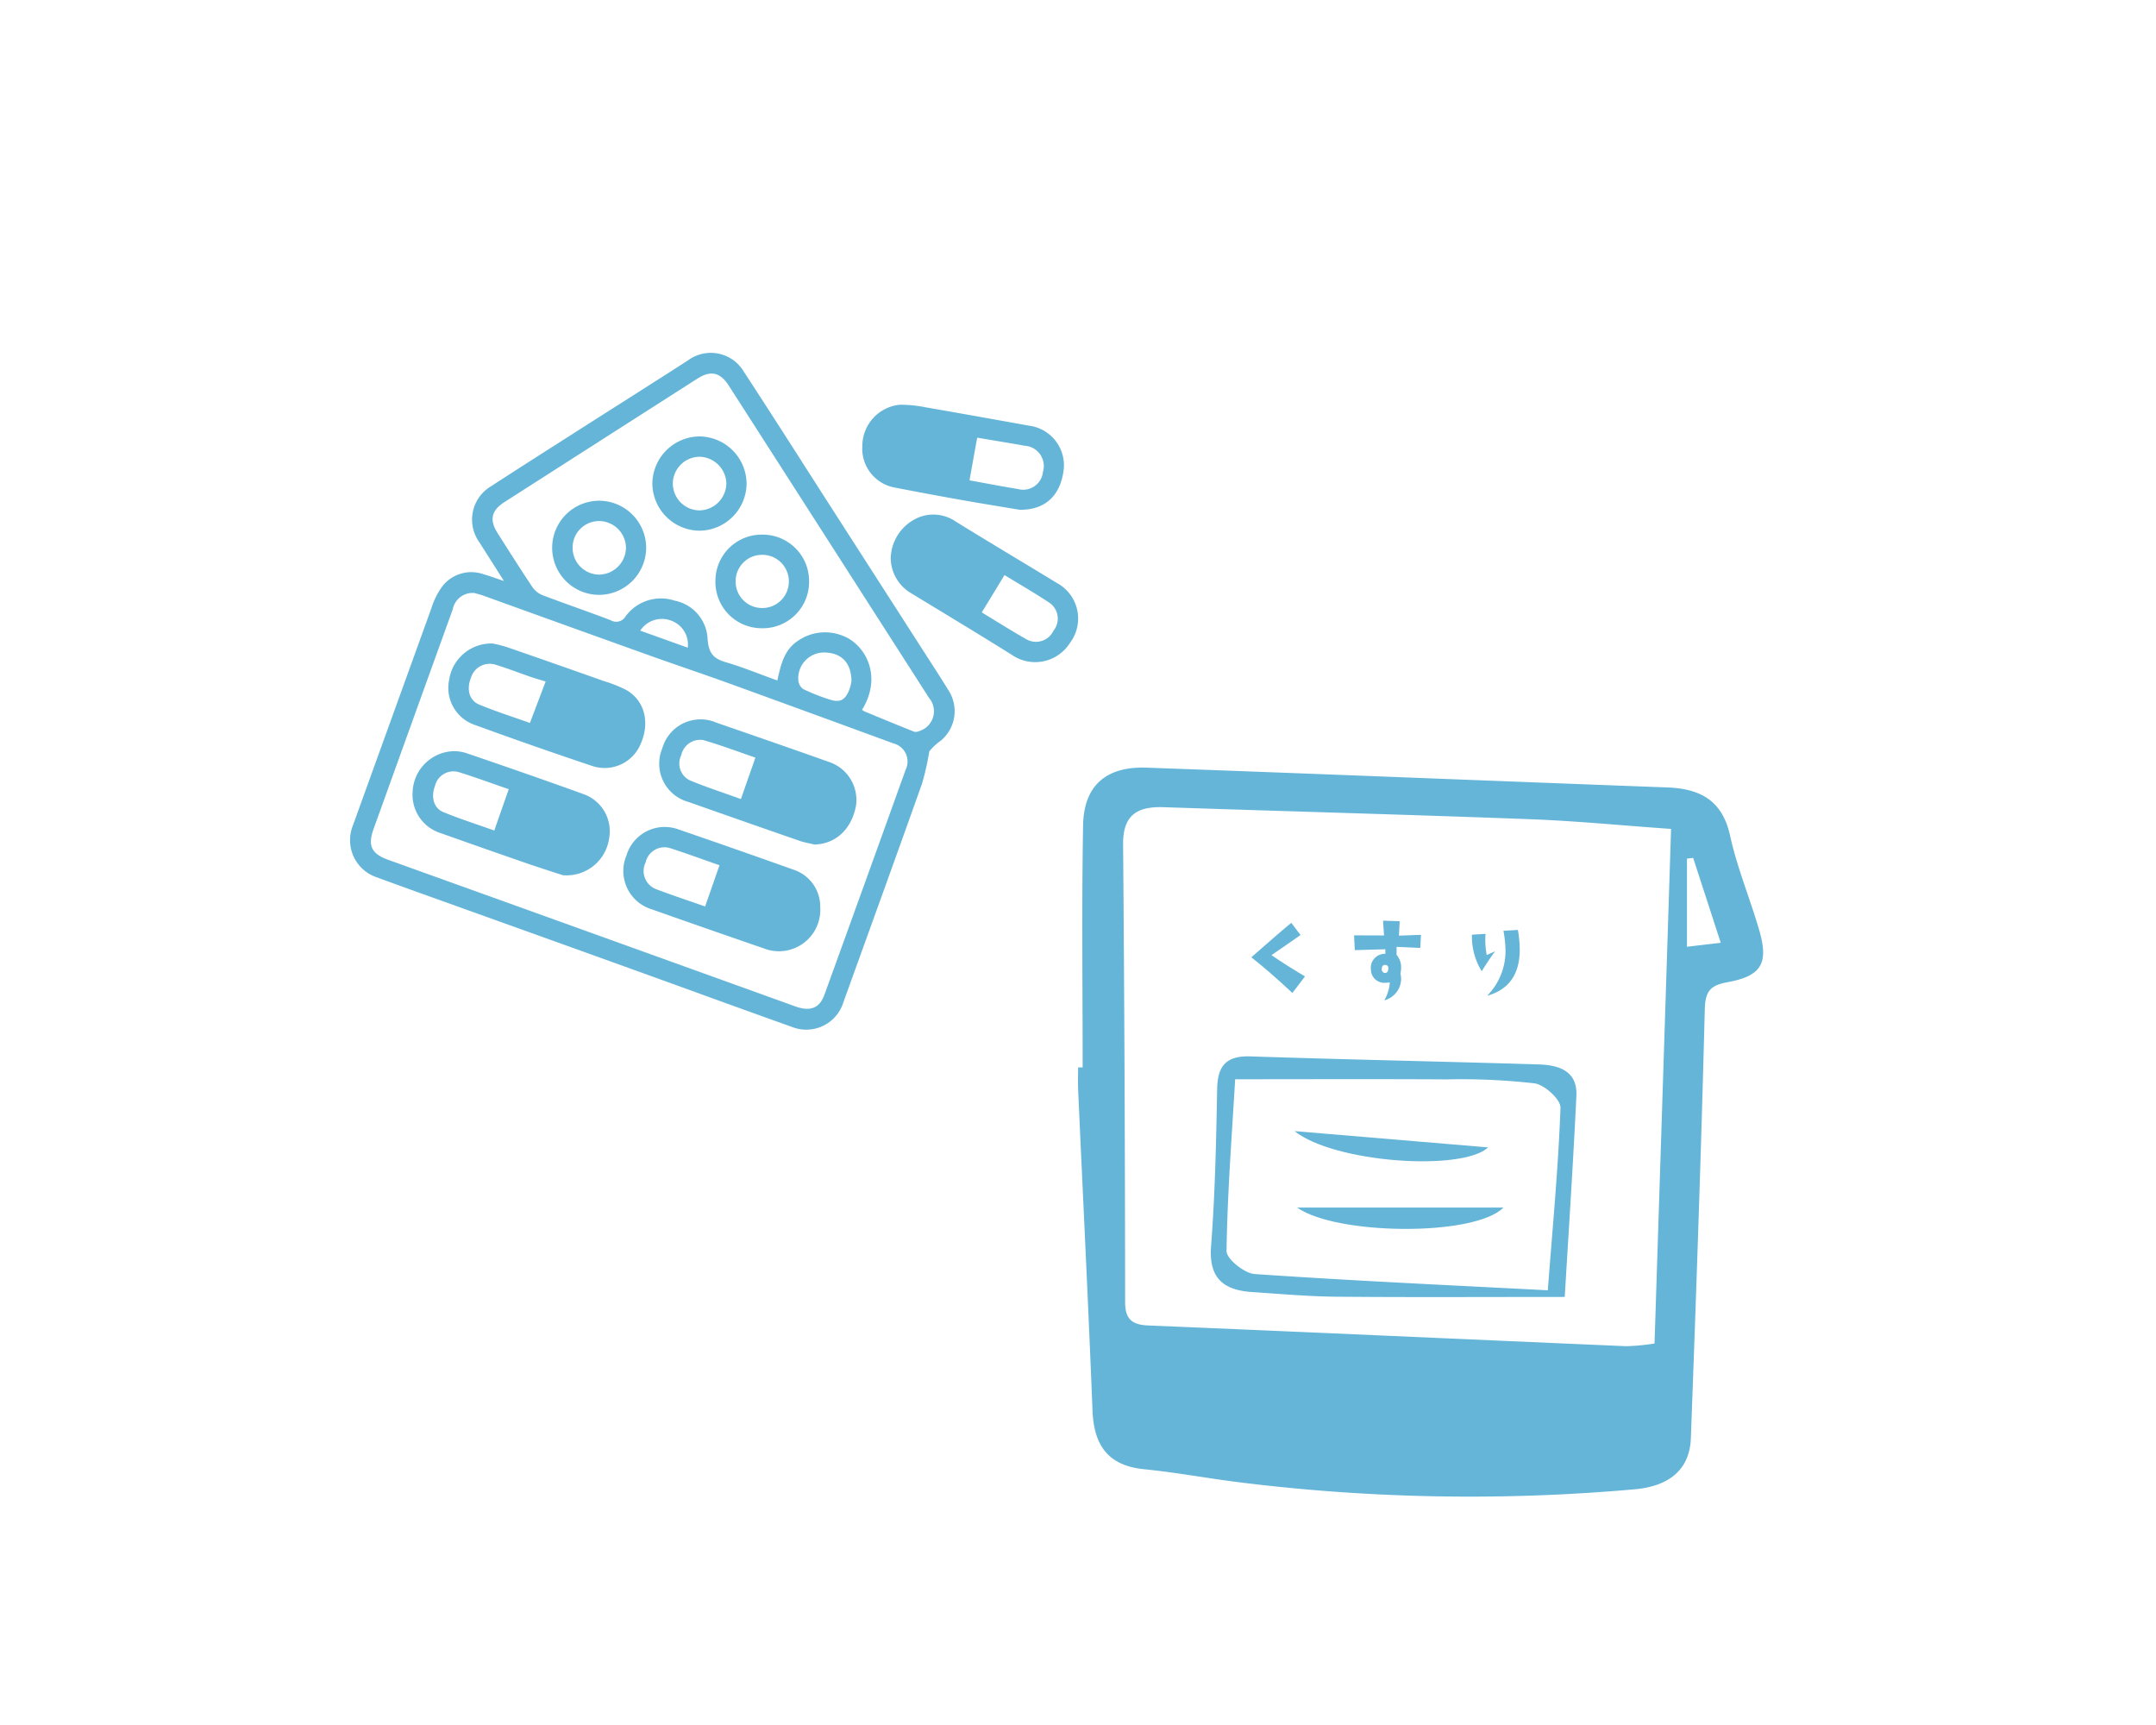 <svg xmlns="http://www.w3.org/2000/svg" xmlns:xlink="http://www.w3.org/1999/xlink" width="250" height="200" viewBox="0 0 250 200"><defs><clipPath id="clip-path"><rect id="&#x9577;&#x65B9;&#x5F62;_4286" data-name="&#x9577;&#x65B9;&#x5F62; 4286" width="250" height="200" rx="18" transform="translate(-12714 -4892)" fill="#fff"></rect></clipPath></defs><g id="&#x30DE;&#x30B9;&#x30AF;&#x30B0;&#x30EB;&#x30FC;&#x30D7;_61" data-name="&#x30DE;&#x30B9;&#x30AF;&#x30B0;&#x30EB;&#x30FC;&#x30D7; 61" transform="translate(12714 4892)" clip-path="url(#clip-path)"><path id="&#x30D1;&#x30B9;_4842" data-name="&#x30D1;&#x30B9; 4842" d="M-121.368,946.129c-1.045-1.642-1.949-3.072-2.863-4.5a4.5,4.5,0,0,1,1.345-6.473c3.7-2.407,7.422-4.765,11.139-7.138,3.9-2.486,7.806-4.952,11.693-7.452a4.449,4.449,0,0,1,6.475,1.259c3.476,5.314,6.878,10.677,10.311,16.019q5.177,8.057,10.355,16.114c1.049,1.633,2.113,3.256,3.126,4.911a4.439,4.439,0,0,1-.91,5.755,6.847,6.847,0,0,0-1.353,1.254,30.421,30.421,0,0,1-.835,3.721c-3.009,8.467-6.074,16.914-9.125,25.366a4.5,4.5,0,0,1-5.963,2.865c-6.175-2.2-12.333-4.454-18.5-6.676q-9.552-3.442-19.11-6.867c-3.549-1.276-7.1-2.536-10.643-3.841a4.538,4.538,0,0,1-2.691-5.889q4.562-12.631,9.129-25.261a8.671,8.671,0,0,1,1.324-2.62,4.264,4.264,0,0,1,4.705-1.338C-123.02,945.55-122.3,945.82-121.368,946.129Zm-3.437,1.392a2.338,2.338,0,0,0-2.5,1.88q-4.6,12.738-9.183,25.478c-.7,1.936-.252,2.873,1.7,3.576q6.967,2.51,13.937,5.012,16.624,5.987,33.246,11.977c1.761.634,2.829.22,3.405-1.372q4.721-13.028,9.41-26.069a2.162,2.162,0,0,0-1.419-3.044q-9.424-3.462-18.863-6.888c-3.1-1.124-6.236-2.171-9.344-3.284q-9.662-3.46-19.313-6.95C-124.156,947.684-124.6,947.58-124.8,947.521Zm44.959,13.539a1.36,1.36,0,0,0,.254.179c1.916.791,3.832,1.583,5.756,2.353a.827.827,0,0,0,.574-.05,2.4,2.4,0,0,0,1.176-3.868q-11.6-18.1-23.205-36.186c-1-1.561-2.1-1.811-3.646-.825q-11.2,7.156-22.385,14.322c-1.508.966-1.754,2.066-.8,3.569,1.344,2.115,2.681,4.235,4.076,6.316a2.63,2.63,0,0,0,1.195.919c2.6.988,5.241,1.89,7.844,2.881a1.262,1.262,0,0,0,1.747-.45,5.074,5.074,0,0,1,5.68-1.815,4.738,4.738,0,0,1,3.815,4.312c.09,1.627.555,2.37,2.07,2.813,2.017.589,3.97,1.394,6.021,2.132.41-1.793.764-3.57,2.459-4.643a5.506,5.506,0,0,1,5.156-.531C-79.6,953.412-77.375,957.016-79.845,961.059Zm-1.227-3.337c-.026-2.083-1.128-3.211-2.968-3.3a2.993,2.993,0,0,0-3.195,3.234,1.374,1.374,0,0,0,.561,1,22.682,22.682,0,0,0,3.129,1.232c1.154.357,1.726.045,2.2-1.094A5.63,5.63,0,0,0-81.072,957.722Zm-24.493-5.839,5.509,1.977a2.947,2.947,0,0,0-1.851-3.11A3,3,0,0,0-105.565,951.883Z" transform="translate(-12534.193 -5770.766)" fill="#64b5d8"></path><path id="&#x30D1;&#x30B9;_4843" data-name="&#x30D1;&#x30B9; 4843" d="M19.383,946.036c-2-.336-4.394-.719-6.784-1.144q-3.9-.693-7.786-1.451a4.581,4.581,0,0,1-3.642-4.788,4.817,4.817,0,0,1,4.336-4.79,14.306,14.306,0,0,1,2.934.287c4.022.693,8.038,1.416,12.054,2.14a4.632,4.632,0,0,1,4.036,4.985C24.208,944.316,22.435,946.1,19.383,946.036ZM13.6,942.628c1.937.349,3.759.709,5.592,1a2.3,2.3,0,0,0,2.923-1.986,2.356,2.356,0,0,0-2.126-3.024c-.413-.082-.829-.153-1.245-.223-1.4-.237-2.805-.471-4.255-.714C14.183,939.368,13.9,940.918,13.6,942.628Z" transform="translate(-12615.178 -5778.936)" fill="#64b5d8"></path><path id="&#x30D1;&#x30B9;_4844" data-name="&#x30D1;&#x30B9; 4844" d="M8.962,969.02a5.264,5.264,0,0,1,2.619-4.416,4.558,4.558,0,0,1,4.91.166c3.9,2.411,7.841,4.752,11.755,7.138a4.685,4.685,0,0,1,1.488,6.955,4.764,4.764,0,0,1-6.767,1.339c-3.861-2.407-7.755-4.76-11.644-7.12A4.78,4.78,0,0,1,8.962,969.02Zm10.556,6.288c1.789,1.083,3.451,2.141,5.163,3.108a2.241,2.241,0,0,0,3.155-.99,2.226,2.226,0,0,0-.511-3.263c-1.663-1.1-3.394-2.1-5.17-3.181Z" transform="translate(-12619.677 -5796.305)" fill="#64b5d8"></path><path id="&#x30D1;&#x30B9;_4845" data-name="&#x30D1;&#x30B9; 4845" d="M-36.447,1034.66c-.579-.14-1.173-.235-1.733-.429q-6.446-2.236-12.88-4.507a4.6,4.6,0,0,1-3.038-6.231,4.61,4.61,0,0,1,6.27-2.964c4.366,1.507,8.731,3.017,13.082,4.565a4.642,4.642,0,0,1,3.1,5.085C-32.166,1032.9-33.992,1034.581-36.447,1034.66Zm-6.858-10.08c-2.072-.707-4.039-1.452-6.053-2.035a2.24,2.24,0,0,0-2.541,1.742,2.179,2.179,0,0,0,.949,2.911c1.93.806,3.927,1.45,5.965,2.186Z" transform="translate(-12583.101 -5828.742)" fill="#64b5d8"></path><path id="&#x30D1;&#x30B9;_4846" data-name="&#x30D1;&#x30B9; 4846" d="M-41.456,1058.908a4.8,4.8,0,0,1-6.567,4.757q-6.5-2.234-12.982-4.526a4.643,4.643,0,0,1-2.925-6.226,4.633,4.633,0,0,1,6.1-3.01q6.652,2.282,13.276,4.646A4.5,4.5,0,0,1-41.456,1058.908Zm-13.347-.093,1.666-4.78c-1.947-.679-3.762-1.345-5.6-1.943a2.239,2.239,0,0,0-2.967,1.614,2.255,2.255,0,0,0,1.289,3.128C-58.609,1057.518-56.773,1058.124-54.8,1058.816Z" transform="translate(-12577.434 -5845.716)" fill="#64b5d8"></path><path id="&#x30D1;&#x30B9;_4847" data-name="&#x30D1;&#x30B9; 4847" d="M-104.7,1043.2c-1.051-.346-2.657-.851-4.247-1.4q-4.947-1.713-9.881-3.468a4.658,4.658,0,0,1-3.289-4.766,4.919,4.919,0,0,1,4.255-4.707,4.518,4.518,0,0,1,1.975.185c4.571,1.561,9.136,3.141,13.677,4.789a4.561,4.561,0,0,1,2.879,5.1A4.985,4.985,0,0,1-104.7,1043.2Zm-6.266-9.971c-2.01-.693-3.855-1.376-5.731-1.96a2.2,2.2,0,0,0-2.818,1.553c-.5,1.317-.17,2.6.982,3.072,1.905.78,3.872,1.407,5.889,2.125C-112.074,1036.38-111.543,1034.865-110.971,1033.233Z" transform="translate(-12544.039 -5833.727)" fill="#64b5d8"></path><path id="&#x30D1;&#x30B9;_4848" data-name="&#x30D1;&#x30B9; 4848" d="M-107.147,999.3a15.489,15.489,0,0,1,1.629.408q5.621,1.943,11.225,3.933a16.062,16.062,0,0,1,2.631,1.044c2.125,1.211,2.777,3.721,1.706,6.2a4.526,4.526,0,0,1-5.581,2.633q-6.965-2.328-13.864-4.849a4.538,4.538,0,0,1-2.789-5.152A4.948,4.948,0,0,1-107.147,999.3Zm6.148,4.409c-.7-.217-1.263-.377-1.817-.568-1.3-.447-2.584-.949-3.9-1.353a2.266,2.266,0,0,0-2.922,1.417c-.563,1.379-.257,2.685.951,3.184,1.907.789,3.881,1.415,5.863,2.123Z" transform="translate(-12549.73 -5816.691)" fill="#64b5d8"></path><path id="&#x30D1;&#x30B9;_4849" data-name="&#x30D1;&#x30B9; 4849" d="M-50.9,942.55a5.521,5.521,0,0,1,5.452,5.477,5.51,5.51,0,0,1-5.475,5.452A5.517,5.517,0,0,1-56.375,948,5.523,5.523,0,0,1-50.9,942.55Zm-3.1,5.469a3.119,3.119,0,0,0,3.094,3.106,3.174,3.174,0,0,0,3.112-3.11,3.181,3.181,0,0,0-3.116-3.108A3.129,3.129,0,0,0-54,948.019Z" transform="translate(-12581.981 -5783.95)" fill="#64b5d8"></path><path id="&#x30D1;&#x30B9;_4850" data-name="&#x30D1;&#x30B9; 4850" d="M-39.088,974.845a5.363,5.363,0,0,1,5.47-5.381,5.382,5.382,0,0,1,5.39,5.364,5.378,5.378,0,0,1-5.588,5.488A5.361,5.361,0,0,1-39.088,974.845Zm2.343.007a3.062,3.062,0,0,0,3.046,3.12,3.071,3.071,0,0,0,3.126-3.044,3.075,3.075,0,0,0-3.052-3.122A3.06,3.06,0,0,0-36.746,974.852Z" transform="translate(-12591.954 -5799.478)" fill="#64b5d8"></path><path id="&#x30D1;&#x30B9;_4851" data-name="&#x30D1;&#x30B9; 4851" d="M-72.923,965.573a5.485,5.485,0,0,1-5.4,5.512,5.453,5.453,0,0,1-5.5-5.4,5.458,5.458,0,0,1,5.386-5.513A5.475,5.475,0,0,1-72.923,965.573Zm-8.528.051a3.1,3.1,0,0,0,3.078,3.114,3.156,3.156,0,0,0,3.107-3.107,3.131,3.131,0,0,0-3.109-3.1A3.057,3.057,0,0,0-81.451,965.624Z" transform="translate(-12566.15 -5794.116)" fill="#64b5d8"></path><path id="&#x30D1;&#x30B9;_4852" data-name="&#x30D1;&#x30B9; 4852" d="M392.308,1069.225c0-9.351-.115-18.7.05-28.054.081-4.621,2.665-6.866,7.371-6.7,20.114.724,40.223,1.542,60.336,2.291,3.821.143,6.413,1.469,7.322,5.613.809,3.685,2.281,7.219,3.348,10.852,1.15,3.916.332,5.388-3.679,6.125-2.025.372-2.555,1.08-2.61,3.194-.421,16.561-1,33.118-1.614,49.675-.131,3.565-2.423,5.581-6.61,5.926a215.77,215.77,0,0,1-46.637-.933c-3.383-.456-6.749-1.063-10.143-1.4-4.208-.418-5.832-2.789-5.991-6.8-.489-12.379-1.106-24.753-1.664-37.129-.04-.884-.005-1.771-.005-2.657Zm68.23-27.65c-5.786-.409-11.054-.928-16.335-1.127-14.169-.534-28.344-.916-42.516-1.394-3.039-.1-4.718.9-4.689,4.293q.217,26.55.235,53.1c0,1.945.778,2.624,2.7,2.7,18.464.765,36.925,1.608,55.387,2.4a24.067,24.067,0,0,0,3.3-.313C459.265,1081.195,459.9,1061.526,460.538,1041.575Zm5.761,13.2-3.2-9.843-.717.087v10.217Z" transform="translate(-12980.768 -5837.467)" fill="#64b5d8"></path><path id="&#x30D1;&#x30B9;_4853" data-name="&#x30D1;&#x30B9; 4853" d="M453.008,1106.271c-9.238,0-17.829.051-26.418-.026-3.288-.029-6.576-.323-9.861-.544s-5.018-1.6-4.732-5.318c.466-6.052.593-12.134.706-18.206.049-2.709,1.047-3.887,3.867-3.794,11.144.369,22.292.588,33.435.931,2.3.07,4.49.75,4.352,3.635C453.98,1090.885,453.45,1098.816,453.008,1106.271Zm-1.965-.771c.581-7.6,1.229-14.378,1.47-21.17.034-.948-1.837-2.657-3-2.823a75.4,75.4,0,0,0-10.228-.459c-8.06-.049-16.12-.015-24.494-.015-.37,6.341-.9,13.123-1,19.911-.015.911,2.06,2.586,3.253,2.669C428.268,1104.389,439.51,1104.9,451.042,1105.5Z" transform="translate(-12985.567 -5847.901)" fill="#64b5d8"></path><path id="&#x30D1;&#x30B9;_4854" data-name="&#x30D1;&#x30B9; 4854" d="M424.7,1089.747l22.456,1.889C444.083,1094.458,429.292,1093.411,424.7,1089.747Z" transform="translate(-12988.593 -5850.604)" fill="#64b5d8"></path><path id="&#x30D1;&#x30B9;_4855" data-name="&#x30D1;&#x30B9; 4855" d="M425.09,1101.371h23.935C445.65,1104.764,429.638,1104.582,425.09,1101.371Z" transform="translate(-12988.686 -5853.365)" fill="#64b5d8"></path><path id="&#x30D1;&#x30B9;_2059" data-name="&#x30D1;&#x30B9; 2059" d="M422.891,1066.2q-2.91-2.7-4.763-4.132c2.28-2.016,3.83-3.339,4.637-3.994l1.07,1.411c-1.789,1.247-2.91,2.029-3.376,2.331,1.234.844,2.532,1.663,3.893,2.469Z" transform="translate(-12987.031 -5843.077)" fill="#64b5d8"></path><path id="&#x30D1;&#x30B9;_2060" data-name="&#x30D1;&#x30B9; 2060" d="M441.43,1060.906c-.252-.013-1.172-.063-2.746-.126v.919a2.213,2.213,0,0,1,.529,1.487,3.266,3.266,0,0,1-.076.68,3.147,3.147,0,0,1,.076.667,2.6,2.6,0,0,1-1.952,2.444,4.747,4.747,0,0,0,.642-2.078,2.752,2.752,0,0,1-.453.038,1.549,1.549,0,0,1-1.739-1.525,1.61,1.61,0,0,1,.4-1.285,1.633,1.633,0,0,1,1.272-.541v-.529l-3.54.1-.088-1.713,3.476.012-.113-1.714,1.927.063-.088,1.676,2.558-.1Zm-4.031,1.965c-.277-.013-.415.138-.428.441a.426.426,0,0,0,.315.491c.277.026.428-.138.441-.491C437.751,1063.035,437.638,1062.9,437.4,1062.871Z" transform="translate(-12990.745 -5842.998)" fill="#64b5d8"></path><path id="&#x30D1;&#x30B9;_2061" data-name="&#x30D1;&#x30B9; 2061" d="M452.818,1063.936a7.668,7.668,0,0,1-1.134-4.233l1.574-.1a9.816,9.816,0,0,0,.139,2.457l.97-.429Q453.744,1062.462,452.818,1063.936Zm4.41-2.52q0,4.309-3.78,5.366a7.372,7.372,0,0,0,2.129-5.164,13.383,13.383,0,0,0-.239-2.369l1.676-.1A13.781,13.781,0,0,1,457.227,1061.416Z" transform="translate(-12995.005 -5843.332)" fill="#64b5d8"></path></g></svg>